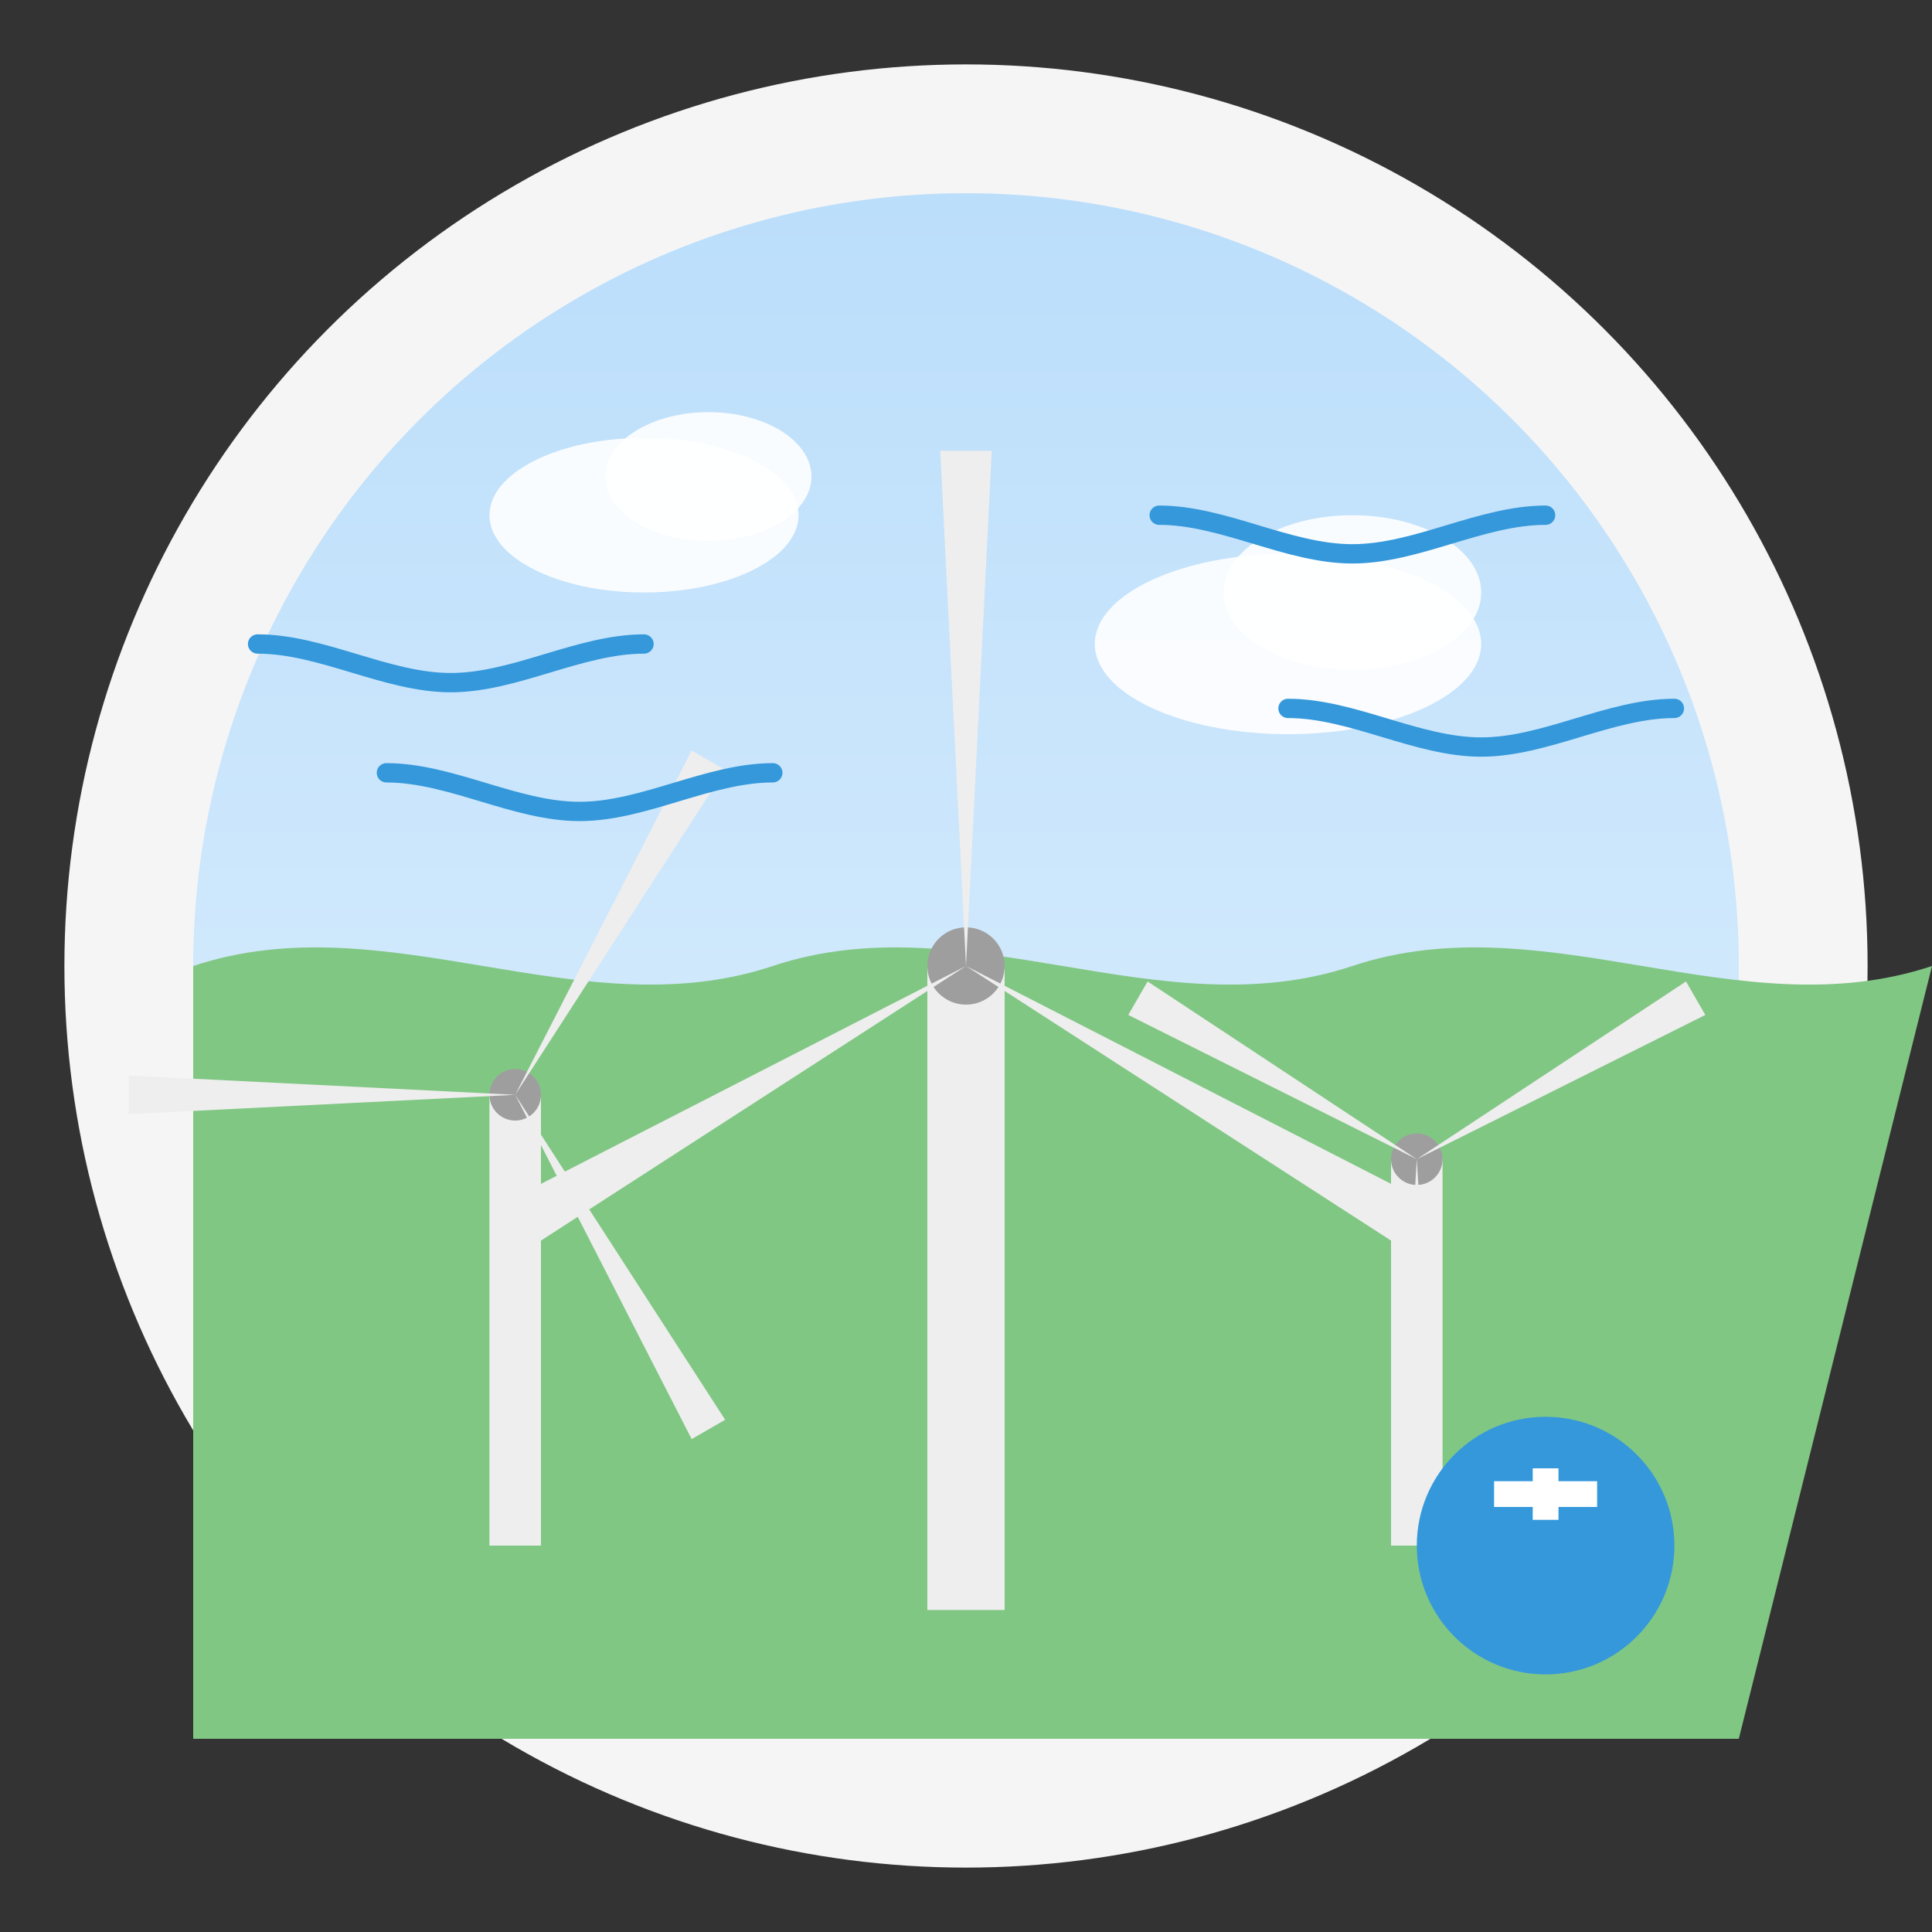 <svg xmlns="http://www.w3.org/2000/svg" width="150" height="150" viewBox="0 0 150 150">
  <rect x="0" y="0" width="150" height="150" fill="#333333" stroke="none"/>
  <defs>
    <linearGradient id="sky-gradient" x1="0%" y1="0%" x2="0%" y2="100%">
      <stop offset="0%" stop-color="#bbdefb" />
      <stop offset="100%" stop-color="#e3f2fd" />
    </linearGradient>
  </defs>
  
  <!-- Background Circle -->
  <circle cx="75" cy="75" r="70" fill="#f5f5f5" />
  
  <!-- Sky -->
  <circle cx="75" cy="75" r="60" fill="url(#sky-gradient)" />
  
  <!-- Clouds -->
  <g fill="#FFFFFF" fill-opacity="0.9">
    <ellipse cx="50" cy="40" rx="12" ry="6" />
    <ellipse cx="55" cy="37" rx="8" ry="5" />
    
    <ellipse cx="100" cy="50" rx="15" ry="7" />
    <ellipse cx="105" cy="46" rx="10" ry="6" />
  </g>
  
  <!-- Ground -->
  <path d="M15,75 C30,70 45,80 60,75 C75,70 90,80 105,75 C120,70 135,80 150,75 L135,135 L15,135 Z" fill="#81C784" />
  
  <!-- Main Wind Turbine -->
  <g transform="translate(75, 75)">
    <!-- Tower -->
    <rect x="-3" y="0" width="6" height="50" fill="#EEEEEE" />
    
    <!-- Hub -->
    <circle cx="0" cy="0" r="3" fill="#9E9E9E" />
    
    <!-- Blades -->
    <g>
      <path d="M0,0 L-2,-40 L2,-40 Z" fill="#EEEEEE" transform="rotate(0)" />
      <path d="M0,0 L-2,-40 L2,-40 Z" fill="#EEEEEE" transform="rotate(120)" />
      <path d="M0,0 L-2,-40 L2,-40 Z" fill="#EEEEEE" transform="rotate(240)" />
    </g>
  </g>
  
  <!-- Smaller Wind Turbine Left -->
  <g transform="translate(40, 85)">
    <!-- Tower -->
    <rect x="-2" y="0" width="4" height="35" fill="#EEEEEE" />
    
    <!-- Hub -->
    <circle cx="0" cy="0" r="2" fill="#9E9E9E" />
    
    <!-- Blades -->
    <g>
      <path d="M0,0 L-1.5,-30 L1.5,-30 Z" fill="#EEEEEE" transform="rotate(30)" />
      <path d="M0,0 L-1.5,-30 L1.5,-30 Z" fill="#EEEEEE" transform="rotate(150)" />
      <path d="M0,0 L-1.5,-30 L1.5,-30 Z" fill="#EEEEEE" transform="rotate(270)" />
    </g>
  </g>
  
  <!-- Smaller Wind Turbine Right -->
  <g transform="translate(110, 90)">
    <!-- Tower -->
    <rect x="-2" y="0" width="4" height="30" fill="#EEEEEE" />
    
    <!-- Hub -->
    <circle cx="0" cy="0" r="2" fill="#9E9E9E" />
    
    <!-- Blades -->
    <g>
      <path d="M0,0 L-1.5,-25 L1.5,-25 Z" fill="#EEEEEE" transform="rotate(60)" />
      <path d="M0,0 L-1.5,-25 L1.5,-25 Z" fill="#EEEEEE" transform="rotate(180)" />
      <path d="M0,0 L-1.5,-25 L1.5,-25 Z" fill="#EEEEEE" transform="rotate(300)" />
    </g>
  </g>
  
  <!-- Wind Lines -->
  <g stroke="#3498db" stroke-width="1.5" stroke-linecap="round" fill="none">
    <path d="M20,50 C25,50 30,53 35,53 C40,53 45,50 50,50" />
    <path d="M30,60 C35,60 40,63 45,63 C50,63 55,60 60,60" />
    <path d="M90,40 C95,40 100,43 105,43 C110,43 115,40 120,40" />
    <path d="M100,55 C105,55 110,58 115,58 C120,58 125,55 130,55" />
  </g>
  
  <!-- Power Symbol -->
  <circle cx="120" cy="120" r="10" fill="#3498db" />
  <path d="M120,114 L120,118 M116,116 L124,116" stroke="white" stroke-width="2" />
</svg>

